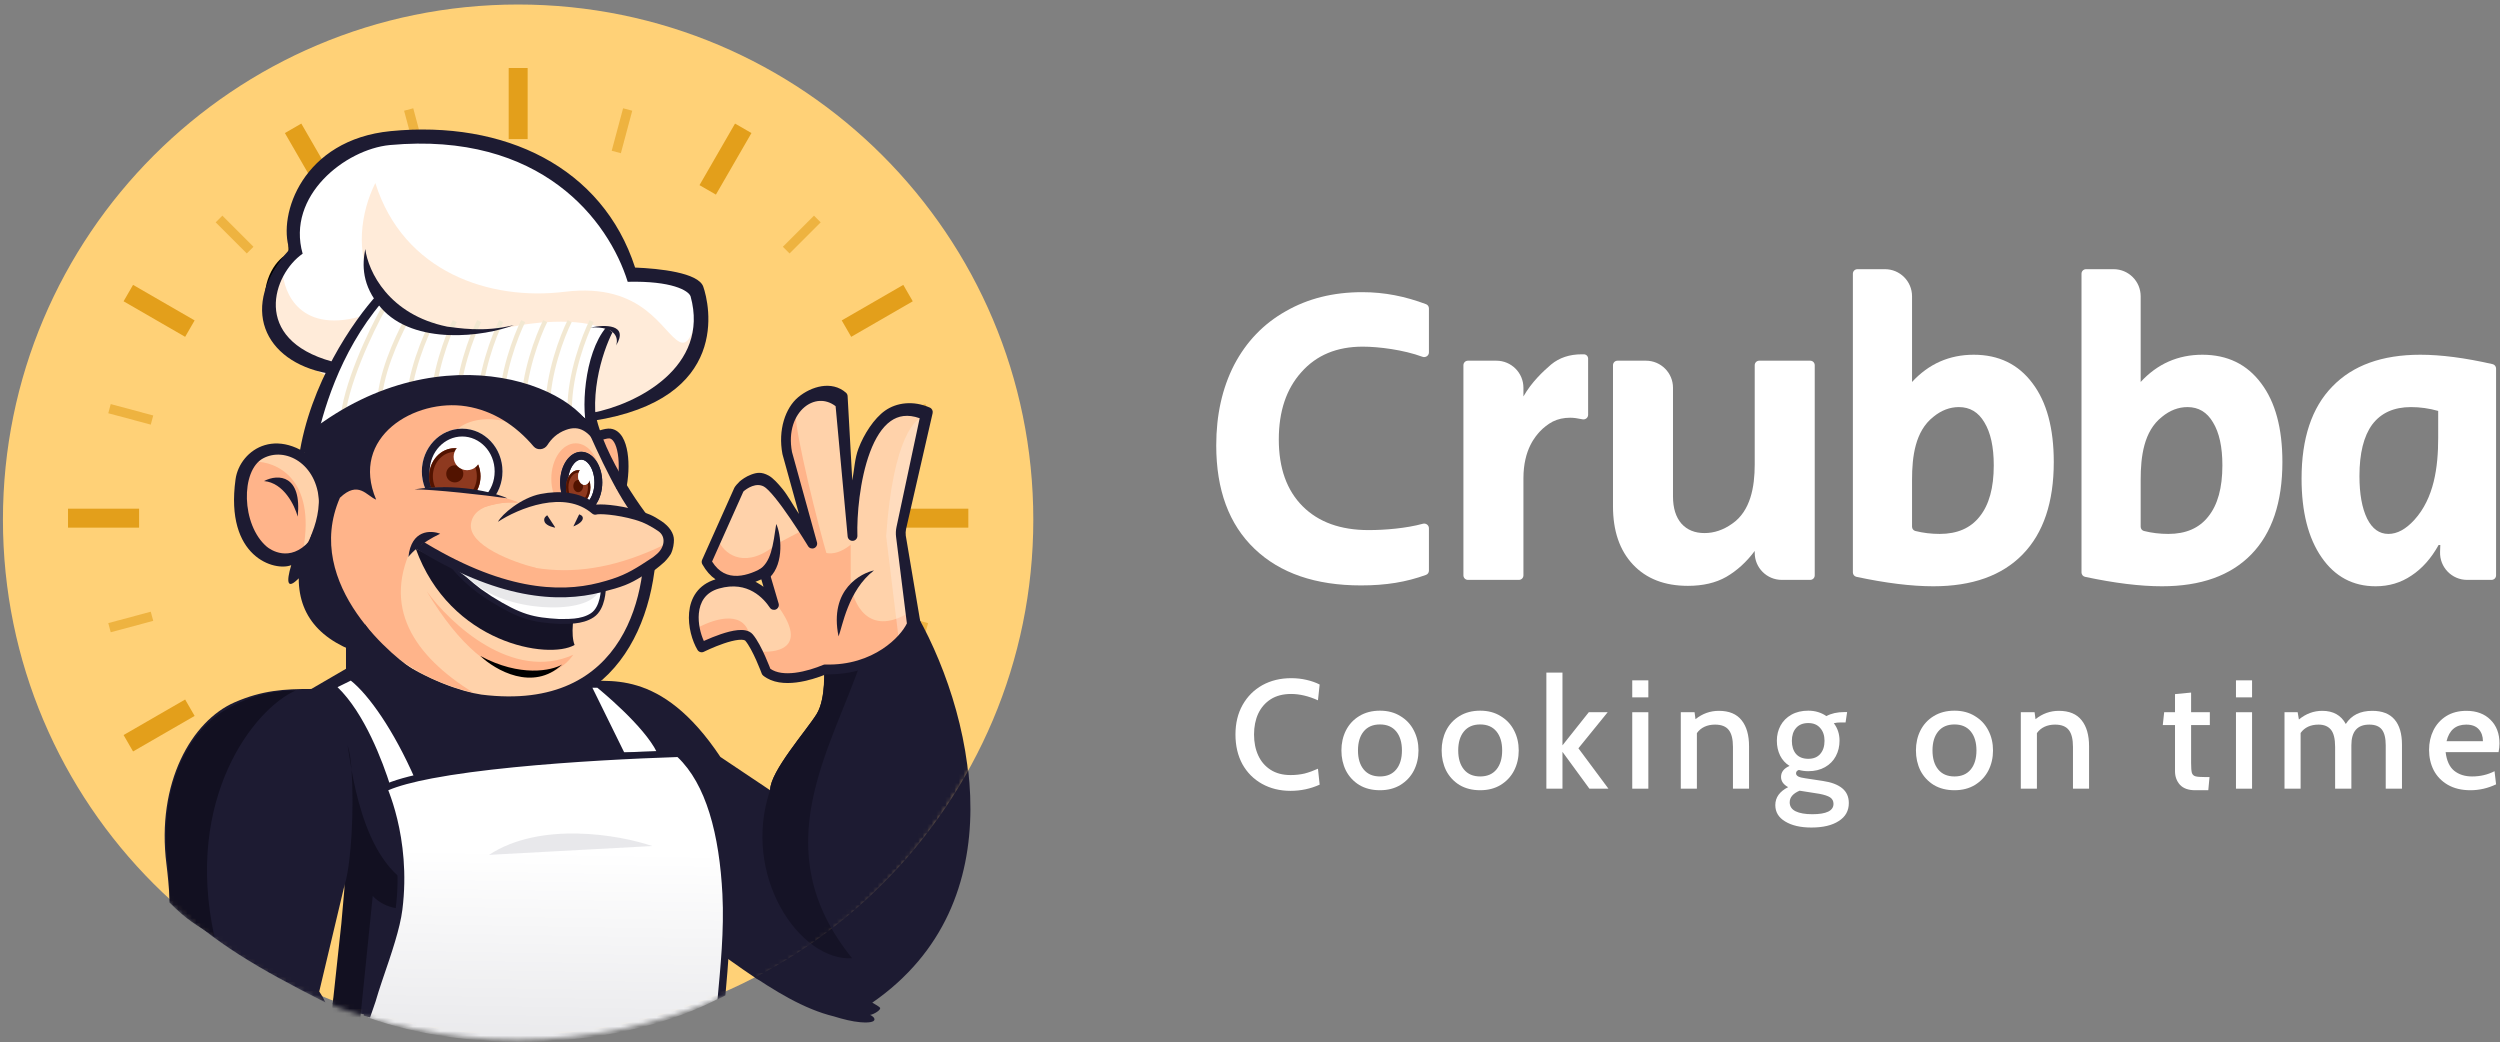 <svg width="554" height="231" viewBox="0 0 554 231" fill="none" xmlns="http://www.w3.org/2000/svg">
<rect x="0" y="0" width="554" height="231" fill="#808080" stroke="none"/>
<path d="M193.298 222.191C225.422 199.941 215.784 158.704 203.475 136.651C199.737 145.147 187.463 148.058 182.648 147.775C182.648 147.775 183.165 154.795 180.999 158.315C180.384 159.314 179.291 160.769 178.039 162.435C174.878 166.644 170.708 172.195 170.708 175.105L159.706 167.74C148.059 150.257 137.55 150.668 130.458 150.945C129.451 150.985 128.513 151.021 127.65 151.004L141.012 197.9C145.686 201.299 156.987 209.455 164.804 214.892C171.666 219.665 178.294 223.658 184.792 225.233C186.81 225.865 188.899 226.38 190.65 226.525C194.983 226.887 193.897 225.352 192.814 224.901C193.627 224.81 195.416 223.709 194.983 223.276C194.707 223 193.978 222.564 193.298 222.191Z" fill="#1D1B32"/>
<path d="M180.981 158.186C178.814 161.707 170.69 170.914 170.69 174.976C164.19 193.932 177.189 213.069 188.834 212.347C169.056 187.974 184.41 165.859 191 146C189.05 147.083 184.607 147.549 182.63 147.646C182.63 147.646 183.147 154.666 180.981 158.186Z" fill="#151326"/>
<path d="M228.98 115.165C228.98 178.216 177.867 229.33 114.815 229.33C51.764 229.33 0.65 178.216 0.65 115.165C0.65 52.113 51.764 1 114.815 1C177.867 1 228.98 52.113 228.98 115.165Z" fill="#FFD177"/>
<path d="M30.822 112.726L30.822 116.926L15.071 116.926L15.071 112.726L30.822 112.726Z" fill="#E39F1B"/>
<path d="M74.644 41.026L71.007 43.126L63.132 29.485L66.769 27.385L74.644 41.026Z" fill="#E39F1B"/>
<path d="M43.127 71.005L41.027 74.642L27.386 66.767L29.486 63.129L43.127 71.005Z" fill="#E39F1B"/>
<path d="M116.926 30.821L112.726 30.821L112.726 15.07L116.926 15.07L116.926 30.821Z" fill="#E39F1B"/>
<path d="M188.627 74.642L186.527 71.005L200.168 63.129L202.268 66.767L188.627 74.642Z" fill="#E39F1B"/>
<path d="M158.646 43.126L155.009 41.026L162.884 27.385L166.522 29.485L158.646 43.126Z" fill="#E39F1B"/>
<path d="M214.582 112.726L214.582 116.926L198.831 116.926L198.831 112.726L214.582 112.726Z" fill="#E39F1B"/>
<path d="M166.521 200.168L162.884 202.268L155.008 188.627L158.646 186.527L166.521 200.168Z" fill="#E39F1B"/>
<path d="M202.268 162.885L200.167 166.523L186.527 158.648L188.627 155.01L202.268 162.885Z" fill="#E39F1B"/>
<path d="M116.926 214.582L112.726 214.582L112.726 198.831L116.926 198.831L116.926 214.582Z" fill="#E39F1B"/>
<path d="M29.486 166.523L27.386 162.885L41.027 155.01L43.127 158.648L29.486 166.523Z" fill="#E39F1B"/>
<path d="M66.768 202.268L63.13 200.168L71.005 186.527L74.643 188.627L66.768 202.268Z" fill="#E39F1B"/>
<g opacity="0.6">
<path d="M195.697 137.583L196.241 135.554L205.66 138.078L205.116 140.107L195.697 137.583Z" fill="#E39F1B"/>
<path d="M135.553 196.24L137.581 195.697L140.105 205.115L138.076 205.659L135.553 196.24Z" fill="#E39F1B"/>
<path d="M173.484 174.969L174.969 173.484L181.864 180.379L180.379 181.864L173.484 174.969Z" fill="#E39F1B"/>
<path d="M92.07 195.697L94.099 196.24L91.575 205.659L89.547 205.115L92.07 195.697Z" fill="#E39F1B"/>
<path d="M33.412 135.554L33.956 137.582L24.537 140.106L23.993 138.078L33.412 135.554Z" fill="#E39F1B"/>
<path d="M54.684 173.484L56.169 174.969L49.274 181.864L47.789 180.379L54.684 173.484Z" fill="#E39F1B"/>
<path d="M23.994 91.575L24.538 89.546L33.956 92.07L33.413 94.098L23.994 91.575Z" fill="#E39F1B"/>
<path d="M89.547 24.537L91.575 23.994L94.099 33.413L92.071 33.956L89.547 24.537Z" fill="#E39F1B"/>
<path d="M47.789 49.273L49.274 47.788L56.169 54.683L54.684 56.168L47.789 49.273Z" fill="#E39F1B"/>
<path d="M138.078 23.994L140.107 24.538L137.583 33.956L135.554 33.413L138.078 23.994Z" fill="#E39F1B"/>
<path d="M205.115 89.546L205.659 91.575L196.24 94.098L195.697 92.07L205.115 89.546Z" fill="#E39F1B"/>
<path d="M180.377 47.788L181.862 49.273L174.967 56.168L173.482 54.683L180.377 47.788Z" fill="#E39F1B"/>
</g>
<mask id="mask0" mask-type="alpha" maskUnits="userSpaceOnUse" x="0" y="2" width="229" height="229">
<path d="M228.816 116.165C228.816 179.216 177.703 230.33 114.651 230.33C51.6 230.33 0.486 179.216 0.486 116.165C0.486 53.113 51.6 2 114.651 2C177.703 2 228.816 53.113 228.816 116.165Z" fill="#FFD177"/>
</mask>
<g mask="url(#mask0)">
<path d="M73.424 82.261C71.69 85.078 69.091 92.823 68.007 96.343C99.421 74.679 119.731 85.782 129.751 93.093C155.748 89.302 157.643 69.263 154.935 64.659C152.769 60.976 143.562 60.055 139.229 60.055C126.772 30.538 100.504 27.83 81.818 31.079C66.87 33.679 63.855 48.953 64.216 56.264C62.05 57.257 57.988 61.247 59.071 69.263C60.154 77.278 69.091 81.268 73.424 82.261Z" fill="white"/>
<path fill-rule="evenodd" clip-rule="evenodd" d="M112.763 33.533C102.363 29.595 91.177 29.727 81.864 31.346C74.49 32.629 70.063 37.031 67.517 42.028C64.966 47.035 64.307 52.632 64.486 56.251L64.495 56.434L64.328 56.51C62.273 57.452 58.271 61.326 59.339 69.227C59.867 73.136 62.311 76.079 65.188 78.177C68.064 80.275 71.347 81.508 73.483 81.997L73.851 82.082L73.653 82.403C72.803 83.785 71.728 86.4 70.725 89.132C69.856 91.497 69.049 93.93 68.497 95.679C83.957 85.186 96.737 82.608 106.927 83.583C117.192 84.565 124.792 89.151 129.82 92.809C142.674 90.907 149.54 85.01 152.87 79.049C154.543 76.055 155.328 73.038 155.528 70.49C155.729 67.93 155.338 65.879 154.701 64.796C154.198 63.941 153.27 63.223 152.057 62.629C150.847 62.038 149.38 61.583 147.835 61.241C144.745 60.555 141.38 60.326 139.228 60.326H139.048L138.978 60.161C132.779 45.47 123.153 37.467 112.763 33.533ZM139.408 59.785C133.148 45.063 123.445 36.999 112.954 33.026C102.434 29.043 91.143 29.183 81.771 30.813C74.198 32.13 69.642 36.664 67.034 41.782C64.473 46.808 63.785 52.402 63.937 56.098C61.632 57.26 57.729 61.362 58.802 69.299C59.357 73.406 61.922 76.465 64.868 78.614C67.657 80.649 70.812 81.886 73.004 82.439C72.157 83.928 71.148 86.41 70.217 88.945C69.213 91.678 68.291 94.499 67.748 96.263L67.519 97.009L68.16 96.566C83.824 85.763 96.693 83.147 106.875 84.122C117.062 85.097 124.598 89.669 129.59 93.312L129.68 93.377L129.789 93.361C142.861 91.455 149.912 85.454 153.343 79.313C155.055 76.248 155.862 73.155 156.068 70.532C156.273 67.921 155.885 65.741 155.168 64.522C154.588 63.536 153.553 62.758 152.295 62.143C151.033 61.526 149.521 61.06 147.952 60.712C144.899 60.035 141.593 59.797 139.408 59.785Z" fill="black"/>
<path d="M112.962 72.512C78.299 76.845 76.674 53.556 83.174 40.558C89.402 60.326 108.525 66.705 125.148 64.659C142.75 62.493 146.812 73.866 150.604 75.762C153.637 77.278 154.575 68.992 154.666 64.659C160.515 82.857 141.396 90.837 131.106 92.552C129.156 85.836 133.362 77.297 135.709 73.866C130.293 69.967 118.288 71.339 112.962 72.512Z" fill="#FFEBD9"/>
<path d="M81.008 69.804C66.71 74.354 62.774 65.02 62.593 59.785C54.144 71.483 66.114 80.546 73.155 83.615L81.008 69.804Z" fill="#FFEBD9"/>
<path fill-rule="evenodd" clip-rule="evenodd" d="M84.636 67.935C83.182 70.525 80.979 74.904 79.083 79.645C77.192 84.375 75.587 89.515 75.365 93.608L76.364 93.662C76.576 89.739 78.129 84.725 80.012 80.016C81.889 75.32 84.073 70.98 85.508 68.424L84.636 67.935ZM130.662 70.935C129.019 74.219 125.734 82.748 125.734 90.656H126.734C126.734 82.966 129.949 74.597 131.556 71.382L130.662 70.935ZM120.859 90.656C120.859 82.748 124.144 74.219 125.787 70.935L126.681 71.382C125.074 74.597 121.859 82.966 121.859 90.656H120.859ZM120.369 70.935C118.726 74.219 115.441 82.748 115.441 90.656H116.441C116.441 82.966 119.656 74.597 121.263 71.382L120.369 70.935ZM110.568 90.656C110.568 82.748 113.853 74.219 115.496 70.935L116.39 71.382C114.783 74.597 111.568 82.966 111.568 90.656H110.568ZM110.621 70.935C108.978 74.219 105.693 82.748 105.693 90.656H106.693C106.693 82.966 109.908 74.597 111.515 71.382L110.621 70.935ZM100.818 90.656C100.818 82.748 104.103 74.219 105.746 70.935L106.64 71.382C105.033 74.597 101.818 82.966 101.818 90.656H100.818ZM100.33 70.935C98.687 74.219 95.402 82.748 95.402 90.656H96.402C96.402 82.966 99.617 74.597 101.224 71.382L100.33 70.935ZM89.986 90.656C89.986 82.731 93.827 74.191 95.455 70.935L96.35 71.382C94.728 74.625 90.986 82.983 90.986 90.656H89.986ZM89.499 70.935L89.362 71.209C87.651 74.624 83.488 82.933 83.488 90.656H84.488C84.488 83.176 88.559 75.046 90.274 71.621L90.393 71.382L89.499 70.935Z" fill="#F2E8D2"/>
<path d="M187.433 225.745C226.428 204.623 216.409 159.94 203.41 136.651C199.672 145.147 187.398 148.058 182.583 147.775C182.583 147.775 183.1 154.795 180.934 158.315C178.767 161.836 170.643 171.043 170.643 175.105L159.641 167.74C146.341 147.775 134.525 151.145 127.585 151.004L140.947 197.9C145.621 201.299 156.922 209.455 164.739 214.892C172.556 220.329 180.069 224.754 187.433 225.745Z" fill="#1D1B32"/>
<path d="M180.981 158.186C178.814 161.707 170.69 170.914 170.69 174.976C164.19 193.932 177.189 213.069 188.834 212.347C169.056 187.974 184.41 165.859 191 146C189.05 147.083 184.607 147.549 182.63 147.646C182.63 147.646 183.147 154.666 180.981 158.186Z" fill="#151326"/>
<path d="M130.295 94.718C127.262 91.902 112.602 88.129 105.651 86.594C95.993 84.789 75.809 84.482 72.343 97.697C68.876 110.912 72.704 128.839 75.051 136.151C81.55 143.734 99.531 158.032 119.462 154.566C139.394 151.099 143.835 134.165 143.564 126.131L148.649 122.076C148.996 115.819 143.564 114.667 141.668 114.487C138.852 111.887 132.912 100.224 130.295 94.718Z" fill="#FFD2AA"/>
<path d="M76.672 148.202V137.651C86.663 155.236 87.639 149.929 100.65 163.247L76.5 195.5L70.744 219.715C71.252 220.46 71.712 221.276 72.129 222.153C57.303 214.626 47.5 209 37.634 199.5C37.42 196.598 37.178 193.828 36.892 191.583C34.581 173.397 42.545 159.745 51.992 155.634C58.188 152.938 63.066 152.674 68.99 152.674L76.672 148.202Z" fill="#1D1B32"/>
<path d="M49.599 157.52C55.982 153.639 61.77 153 65.539 153C56.275 157.093 40.806 176.889 47.5 207.5C43.407 204.896 41.399 203.887 37.563 200C37.586 197.006 37.505 194.139 37.208 191.828C34.87 173.621 42.364 161.918 49.599 157.52Z" fill="#121021"/>
<path d="M135.183 96.072C134.272 95.96 132.764 96.607 131.934 96.756L137.62 108.529C138.822 103.206 138.211 96.445 135.183 96.072Z" fill="#FFB48A"/>
<path fill-rule="evenodd" clip-rule="evenodd" d="M133.346 97.498C132.929 97.622 132.466 97.761 132.124 97.822L131.74 95.69C131.961 95.651 132.219 95.573 132.555 95.472C132.752 95.413 132.977 95.345 133.235 95.273C133.811 95.112 134.615 94.911 135.315 94.997C136.511 95.145 137.367 95.924 137.937 96.868C138.501 97.803 138.854 99.001 139.056 100.275C139.462 102.832 139.302 105.993 138.676 108.768L136.563 108.291C137.138 105.742 137.273 102.861 136.917 100.614C136.738 99.486 136.446 98.591 136.082 97.987C135.723 97.393 135.367 97.187 135.049 97.147C134.838 97.121 134.432 97.188 133.819 97.359C133.676 97.399 133.515 97.447 133.346 97.498Z" fill="#1D1B32"/>
<path d="M142.574 116.647C137.828 112.586 132.247 99.726 129.564 93.803L131.682 89.573C132.189 98.51 141.938 112.862 145.474 116.647C146.321 137.799 135.92 161.473 106.681 157.242C83.29 153.858 70.029 129.836 68.334 119.684L69.605 121.799C75.368 143.458 98.065 152.656 106.681 153.925C139.225 157.986 143.846 130.043 142.574 116.647Z" fill="#1D1B32"/>
<path d="M94.547 131.006C99.782 138.227 113.611 151.154 127.043 145.088C123.057 150.941 109.543 156.14 94.547 131.006Z" fill="#FFB48A"/>
<path d="M148.98 118.549C147.355 119.812 143.076 122.99 138.96 125.59C133.815 128.839 106.735 130.464 94.819 118.549C94.097 115.48 96.498 109.558 111.88 110.425L105.651 109.071C99.702 106.817 92.511 101.072 101.549 95.016C101.563 95.007 101.576 94.998 101.589 94.989C101.574 95 101.561 95.008 101.549 95.016C100.928 95.403 104.988 91.243 112.963 93.635C112.331 90.566 103.322 86.161 91.84 88.76C80.358 91.36 74.058 104.286 72.343 110.425C70.447 121.798 77.325 146.983 104.839 153.482C91.84 145.358 84.258 134.526 91.84 120.174C100.325 126.492 121.629 136.855 138.96 127.756C139.827 127.756 144.69 125.286 148.301 123.119L148.98 118.549Z" fill="#FFB48A"/>
<path d="M127.33 142.921C126.469 140.81 126.897 136.156 128.143 132.755C116.305 133.219 99.016 125.204 92.111 121.528C99.693 142.65 121.559 146.259 127.33 142.921Z" fill="#151326"/>
<path d="M124.58 147.254C122.233 148.608 115.319 150.125 106.436 145.359C109.776 148.518 118.081 153.32 124.58 147.254Z" fill="black"/>
<path d="M122.17 106.092C122.17 110.429 124.595 113.945 127.586 113.945C130.577 113.945 133.002 110.429 133.002 106.092C133.002 101.755 130.577 98.239 127.586 98.239C124.595 98.239 122.17 101.755 122.17 106.092Z" fill="#FFB48A"/>
<path d="M124.124 106.908C124.124 110.661 126.215 113.703 128.795 113.703C131.375 113.703 133.467 110.661 133.467 106.908C133.467 103.155 131.375 100.113 128.795 100.113C126.215 100.113 124.124 103.155 124.124 106.908Z" fill="white"/>
<path fill-rule="evenodd" clip-rule="evenodd" d="M126.924 110.728C126.302 109.823 125.862 108.478 125.862 106.908C125.862 105.338 126.302 103.993 126.924 103.088C127.551 102.176 128.242 101.851 128.795 101.851C129.348 101.851 130.039 102.176 130.666 103.088C131.288 103.993 131.729 105.338 131.729 106.908C131.729 108.478 131.288 109.823 130.666 110.728C130.039 111.64 129.348 111.965 128.795 111.965C128.242 111.965 127.551 111.64 126.924 110.728ZM128.795 113.703C126.215 113.703 124.124 110.661 124.124 106.908C124.124 103.155 126.215 100.113 128.795 100.113C131.375 100.113 133.467 103.155 133.467 106.908C133.467 110.661 131.375 113.703 128.795 113.703Z" fill="#1D1B32"/>
<path fill-rule="evenodd" clip-rule="evenodd" d="M126.924 110.728C126.302 109.823 125.862 108.478 125.862 106.908C125.862 105.338 126.302 103.993 126.924 103.088C127.551 102.176 128.242 101.851 128.795 101.851C129.348 101.851 130.039 102.176 130.666 103.088C131.288 103.993 131.729 105.338 131.729 106.908C131.729 108.478 131.288 109.823 130.666 110.728C130.039 111.64 129.348 111.965 128.795 111.965C128.242 111.965 127.551 111.64 126.924 110.728ZM128.795 113.703C126.215 113.703 124.124 110.661 124.124 106.908C124.124 103.155 126.215 100.113 128.795 100.113C131.375 100.113 133.467 103.155 133.467 106.908C133.467 110.661 131.375 113.703 128.795 113.703Z" fill="#1D1B32"/>
<path d="M125.42 107.988C125.42 110.081 126.632 111.779 128.128 111.779C129.624 111.779 130.836 110.081 130.836 107.988C130.836 105.894 129.624 104.196 128.128 104.196C126.632 104.196 125.42 105.894 125.42 107.988Z" fill="#8E391F"/>
<path fill-rule="evenodd" clip-rule="evenodd" d="M126.654 110.354C126.236 109.769 125.961 108.935 125.961 107.988C125.961 107.041 126.236 106.206 126.654 105.622C127.072 105.036 127.6 104.738 128.128 104.738C128.655 104.738 129.184 105.036 129.602 105.622C130.019 106.206 130.294 107.041 130.294 107.988C130.294 108.935 130.019 109.769 129.602 110.354C129.184 110.939 128.655 111.237 128.128 111.237C127.6 111.237 127.072 110.939 126.654 110.354ZM128.128 111.779C126.632 111.779 125.42 110.081 125.42 107.988C125.42 105.894 126.632 104.196 128.128 104.196C129.624 104.196 130.836 105.894 130.836 107.988C130.836 110.081 129.624 111.779 128.128 111.779Z" fill="#521300"/>
<path d="M128.128 105.55C128.128 106.597 128.734 107.446 129.482 107.446C130.23 107.446 130.836 106.597 130.836 105.55C130.836 104.503 130.23 103.655 129.482 103.655C128.734 103.655 128.128 104.503 128.128 105.55Z" fill="white"/>
<path d="M127.045 107.717C127.045 108.465 127.529 109.071 128.128 109.071C128.726 109.071 129.211 108.465 129.211 107.717C129.211 106.969 128.726 106.363 128.128 106.363C127.529 106.363 127.045 106.969 127.045 107.717Z" fill="#521300"/>
<path d="M128.128 105.55C128.128 106.597 128.734 107.446 129.482 107.446C130.23 107.446 130.836 106.597 130.836 105.55C130.836 104.503 130.23 103.655 129.482 103.655C128.734 103.655 128.128 104.503 128.128 105.55Z" fill="white"/>
<path d="M93.481 104.467C93.481 109.702 97.481 113.945 102.417 113.945C107.353 113.945 111.354 109.702 111.354 104.467C111.354 99.232 107.353 94.989 102.417 94.989C97.481 94.989 93.481 99.232 93.481 104.467Z" fill="white"/>
<path fill-rule="evenodd" clip-rule="evenodd" d="M102.417 112.207C98.536 112.207 95.219 108.839 95.219 104.467C95.219 100.095 98.536 96.727 102.417 96.727C106.298 96.727 109.615 100.095 109.615 104.467C109.615 108.839 106.298 112.207 102.417 112.207ZM102.417 113.945C97.481 113.945 93.481 109.702 93.481 104.467C93.481 99.232 97.481 94.989 102.417 94.989C107.353 94.989 111.354 99.232 111.354 104.467C111.354 109.702 107.353 113.945 102.417 113.945Z" fill="#1D1B32"/>
<path d="M95.107 105.55C95.107 108.99 97.653 111.779 100.794 111.779C103.934 111.779 106.48 108.99 106.48 105.55C106.48 102.11 103.934 99.322 100.794 99.322C97.653 99.322 95.107 102.11 95.107 105.55Z" fill="#8E391F"/>
<path fill-rule="evenodd" clip-rule="evenodd" d="M100.794 110.966C98.169 110.966 95.919 108.613 95.919 105.55C95.919 102.488 98.169 100.134 100.794 100.134C103.418 100.134 105.668 102.488 105.668 105.55C105.668 108.613 103.418 110.966 100.794 110.966ZM100.794 111.779C97.653 111.779 95.107 108.99 95.107 105.55C95.107 102.11 97.653 99.322 100.794 99.322C103.934 99.322 106.48 102.11 106.48 105.55C106.48 108.99 103.934 111.779 100.794 111.779Z" fill="#521300"/>
<path d="M98.881 105.009C98.881 106.056 99.729 106.904 100.776 106.904C101.823 106.904 102.672 106.056 102.672 105.009C102.672 103.962 101.823 103.113 100.776 103.113C99.729 103.113 98.881 103.962 98.881 105.009Z" fill="#521300"/>
<path d="M100.523 101.217C100.523 102.863 101.856 104.196 103.502 104.196C105.147 104.196 106.48 102.863 106.48 101.217C106.48 99.572 105.147 98.239 103.502 98.239C101.856 98.239 100.523 99.572 100.523 101.217Z" fill="white"/>
<path d="M92.111 108.529C99.477 107.446 109.714 109.522 114.046 110.966L92.111 120.444V108.529Z" fill="#FFD2AA"/>
<path d="M131.266 136.329C133.699 134.707 133.699 130.42 133.699 130.42C122.707 132.27 105.089 127.078 99.437 124.236C100.991 126.297 102.73 128.095 104.581 129.653C105.121 130.107 105.67 130.54 106.227 130.954C107.019 131.543 107.826 132.091 108.643 132.6C115.35 136.779 118.055 137.372 123.965 137.72C125.569 137.663 128.832 137.952 131.266 136.329Z" fill="white"/>
<path fill-rule="evenodd" clip-rule="evenodd" d="M99.023 123.889C98.862 124.082 98.855 124.361 99.006 124.562C100.586 126.657 102.354 128.485 104.234 130.067C104.782 130.528 105.34 130.969 105.905 131.389C106.709 131.986 107.529 132.543 108.358 133.06C111.726 135.158 114.124 136.379 116.441 137.113C118.761 137.848 120.97 138.086 123.935 138.261C123.952 138.262 123.969 138.262 123.986 138.261C124.205 138.253 124.475 138.253 124.78 138.252C125.501 138.25 126.422 138.248 127.362 138.15C128.725 138.008 130.248 137.66 131.568 136.78C132.959 135.852 133.61 134.204 133.923 132.892C134.083 132.223 134.162 131.609 134.202 131.163C134.222 130.939 134.232 130.757 134.237 130.628C134.24 130.564 134.241 130.514 134.242 130.478L134.242 130.437L134.242 130.425L134.242 130.422L134.242 130.42C134.242 130.42 134.242 130.42 133.701 130.42L134.242 130.42C134.242 130.261 134.172 130.109 134.05 130.006C133.929 129.903 133.768 129.859 133.611 129.886C128.219 130.793 121.148 129.976 114.683 128.558C108.223 127.142 102.453 125.146 99.682 123.752C99.457 123.639 99.184 123.695 99.023 123.889ZM133.124 131.056C133.124 131.06 133.123 131.063 133.123 131.067C133.087 131.476 133.014 132.035 132.87 132.64C132.574 133.878 132.008 135.184 130.967 135.879C129.853 136.621 128.527 136.94 127.25 137.073C126.364 137.165 125.558 137.167 124.859 137.168C124.541 137.168 124.244 137.169 123.973 137.178C121.042 137.005 118.949 136.772 116.768 136.081C114.58 135.387 112.274 134.223 108.941 132.146L106.542 130.513C105.997 130.107 105.46 129.683 104.931 129.238C103.654 128.164 102.432 126.973 101.288 125.658C104.473 126.961 109.257 128.478 114.451 129.617C120.701 130.987 127.624 131.828 133.124 131.056Z" fill="#1D1B32"/>
<path d="M132.733 130.735C131.268 135.982 114.633 136.03 106.238 130.072L101.401 126.399C101.27 126.311 101.152 126.222 101.049 126.132L101.401 126.399C105.648 129.241 123.888 130.472 132.733 130.735Z" fill="#E8E8EA"/>
<path d="M131.924 112.977C125.157 107.126 114.325 111.71 109.755 114.733C98.405 116.518 94.939 118.008 92.399 121.281C120.563 135.647 135.769 131.603 143.738 126.643C148.358 123.769 149.3 117.228 144.288 115.11C139.178 112.951 132.813 112.608 131.924 112.977Z" fill="#FFD2AA"/>
<path d="M147.256 120.686C127.109 130.435 112.18 126.639 97.015 116.62C93.115 118.786 93.373 120.083 92.922 120.986C121.952 139.617 144.823 127.291 147.256 120.686Z" fill="#FFB48A"/>
<path fill-rule="evenodd" clip-rule="evenodd" d="M119.809 109.463C115.514 110.288 111.163 114.011 110.35 115.636C112.544 114.185 116.262 112.351 120.218 111.591C124.179 110.83 128.183 111.177 131.214 113.797C131.514 114.057 131.932 114.13 132.302 113.992C132.311 113.99 132.356 113.98 132.451 113.97C132.593 113.956 132.79 113.946 133.044 113.946C133.551 113.946 134.228 113.982 135.027 114.066C136.624 114.234 138.655 114.586 140.703 115.179C142.757 115.773 144.239 116.596 145.855 117.682V117.682C147.695 118.919 147.243 121.346 145.552 122.78C145.078 123.182 144.724 123.467 144.724 123.467C144.724 123.467 143.013 124.599 142.043 125.205C139.213 126.972 137.188 128.002 132.715 129.147C123.818 131.425 111.054 130.777 92.969 119.525L91.825 121.364C110.298 132.859 123.666 133.701 133.252 131.246C138.02 130.025 139.458 129.47 142.391 127.639C143.388 127.016 143.781 127.291 145.172 126.248C145.543 126 146.982 124.785 147.258 124.51C147.953 123.815 148.555 122.958 148.648 122.772C149.231 121.606 149.344 120.338 149.344 119.643C149.344 118.252 148.428 116.725 146.563 115.471C144.695 114.216 143.483 113.728 141.305 113.098C139.12 112.465 136.962 112.091 135.253 111.911C134.399 111.822 133.643 111.779 133.042 111.78C132.742 111.78 132.467 111.791 132.231 111.815C132.227 111.816 132.222 111.816 132.218 111.817C128.545 108.907 123.942 108.669 119.809 109.463Z" fill="#1D1B32"/>
<path fill-rule="evenodd" clip-rule="evenodd" d="M127.058 116.653C127.058 116.653 128.696 116.064 129.079 115.163C129.461 114.262 128.342 113.984 128.342 113.984L127.058 116.653Z" fill="#1D1B32"/>
<path fill-rule="evenodd" clip-rule="evenodd" d="M122.992 116.813L121.27 114.188C121.27 114.188 120.277 114.689 120.687 115.653C121.096 116.617 122.999 116.924 122.999 116.924L122.992 116.813Z" fill="#1D1B32"/>
<path d="M68.836 95.531C98.083 72.783 131.121 85.782 132.475 98.78C130.308 95.531 128.398 94.177 125.42 95.26C123.384 96 122.148 97.294 121.309 98.62C120.63 99.693 119.063 99.89 118.242 98.921C114.362 94.34 109.307 90.992 103.306 90.037C91.971 88.232 77.441 96.792 83.359 110.725C81.246 109.881 79.424 106.39 75.327 110.303C66.897 129.652 88.049 146.442 92.353 148.879C54.744 141.689 66.169 104.673 68.836 95.531Z" fill="#1D1B32"/>
<path d="M69.767 114.228C71.233 102.03 63.532 99.785 58.402 99.865C48.931 112.887 55.718 120.771 60.296 123.085C62.567 123.694 68.321 126.259 69.767 114.228Z" fill="#FFB48A"/>
<path d="M67.197 121.799C70.014 105.984 61.149 102.211 56.365 102.301C59.398 98.185 64.85 99.864 67.197 101.218C73.48 108.583 69.815 118.007 67.197 121.799Z" fill="#FFD2AA"/>
<path d="M58.504 106.607C61.761 104.896 66.922 105.345 65.971 114.487C65.308 112.015 62.885 106.978 58.504 106.607Z" fill="#1D1B32"/>
<path d="M70.703 111.171C70.709 111.283 70.713 111.395 70.717 111.508C70.689 111.47 70.686 111.351 70.703 111.171C70.259 102.74 63.213 98.924 58.293 101.576C53.307 104.264 53.453 116.316 59.124 121.15C59.885 121.799 64.218 124.778 68.551 119.903L66.198 126.072L68.275 123.99C67.305 129.265 72.043 142.38 83.716 145.9C72.043 143.192 66.198 137.234 66.198 128.154C63.676 130.735 63.377 129.11 64.536 125.239C60.968 126.673 49.789 123.594 52.198 106.207C53.115 99.593 62.023 93.364 72.043 103.994C72.267 104.282 70.841 109.724 70.703 111.171Z" fill="#1D1B32"/>
<path d="M99.095 72.383C86.143 69.725 81.599 60.169 80.946 55.183C80.253 58.648 80.138 63.242 84.382 68.155C91.766 76.705 107.512 74.577 113.899 72.023C107.187 73.747 101.233 72.621 99.095 72.383Z" fill="#1D1B32"/>
<path d="M66.252 101.241C68.615 85.087 78.305 71.058 83.616 65.262L84.714 66.87C74.986 78.313 71.377 91.987 70.048 98.299L66.252 101.241Z" fill="#1D1B32"/>
<path d="M133.224 98.239C129.889 88.919 133.502 77.96 135.725 73.646L134.355 72.512C129.354 78.38 128.684 91.469 130.309 95.801L133.224 98.239Z" fill="#1D1B32"/>
<path d="M153.034 65.67C157.346 81.295 141.094 89.636 131.174 91.495L131.351 93.261C162.151 88.475 157.209 67.395 155.841 63.517C154.746 60.415 146.139 59.508 140.737 59.291C133.543 37.037 111.776 26.598 86.591 29.054C67.066 30.958 61.509 47.599 64.141 55.277C52.709 67.981 58.53 80.127 72.514 82.717L73.611 80.127C55.566 75.177 60.542 60.707 67.066 56.223C63.426 43.385 76.517 33.104 86.36 32.144C120.003 29.054 134.897 48.953 139.099 62.446C148.856 62.208 152.578 64.377 153.034 65.67Z" fill="#1D1B32"/>
<path d="M136.519 76.575C137.059 75.11 136.681 72.26 130.848 72.579C133.954 71.914 139.436 71.781 136.519 76.575Z" fill="#1D1B32"/>
<path d="M115.152 111.406C115.24 111.441 115.323 111.475 115.4 111.508C115.326 111.47 115.243 111.436 115.152 111.406C111.84 110.082 100.964 107.098 92.011 108.411V119.632C92.011 119.632 91.011 123.496 95.632 118.549C100.117 113.747 112.13 110.409 115.152 111.406Z" fill="#FFB48A"/>
<path d="M104.368 116.078C105.018 111.312 112.221 111.204 114.929 111.475C112.297 110.089 99.369 109.092 91.698 108.5L91.64 108.496L82.975 113.912L96.515 121.223L116.825 128.535L118.721 125.827C113.666 124.563 103.718 120.844 104.368 116.078Z" fill="#FFB48A"/>
<path d="M112.438 110.425C109.436 109.072 101.118 106.998 91.856 108.441C95.973 108.441 107.292 109.673 112.438 110.425Z" fill="#1D1B32"/>
<path d="M163.722 108.538L156.579 124.507C160.37 131.277 166.979 128.115 169.385 126.84L171.508 134.061C170.093 131.938 166.15 127.342 159.016 129.381C151.883 131.42 153.373 139.923 155.496 143.463C155.496 143.463 164.161 139.13 165.988 141.282C167.815 143.435 169.81 148.879 169.81 148.879C173.207 151.597 179.45 149.753 182.847 148.337C194.057 148.677 200.665 141.707 202.08 138.309L199.646 118.827C199.571 118.227 199.597 117.618 199.723 117.027L205.053 92.01C191.465 86.052 188.634 109.85 188.917 118.77L186.209 89.461C180.774 84.704 172.556 90.385 174.452 100.405L180.001 120.469C180.001 120.469 172.75 108.473 169.81 106.877C167.347 105.539 164.827 107.411 164.073 108.055C163.919 108.186 163.804 108.353 163.722 108.538Z" fill="#FFD2AA"/>
<path d="M188.517 120.715C184.184 124.182 181.296 122.16 180.393 120.715C178.01 126.565 172.359 127.666 169.832 127.485L172.54 134.526C179.256 143.842 171.908 144.907 167.395 144.275C169.561 152.724 178.949 150.504 183.372 148.337C197.887 148.337 201.335 140.033 201.245 135.88C192.363 141.08 189.059 133.714 188.517 129.381V120.715Z" fill="#FFB48A"/>
<path d="M176.332 92.01C176.332 96.343 181.207 116.112 183.373 123.423C181.857 123.857 180.575 121.979 180.123 120.986C172.541 100.622 174.437 93.184 176.332 92.01Z" fill="#FFB48A"/>
<path d="M172.269 120.445C165.337 126.294 160.895 122.882 159.541 120.445L156.562 124.507C158.946 130.789 166.582 128.569 170.103 126.673V128.839C173.136 131.439 178.768 127.034 181.206 124.507L177.956 117.466L172.269 120.445Z" fill="#FFB48A"/>
<path d="M166.04 140.484C164.524 134.851 157.465 137.415 154.125 139.401L155.75 143.734C157.05 142 163.152 140.845 166.04 140.484Z" fill="#FFB48A"/>
<path opacity="0.4" d="M196.371 118.82C197.888 96.939 202.961 92.01 205.308 92.281L199.892 117.736L202.6 138.588L199.35 143.192L196.371 118.82Z" fill="#FFEBDC"/>
<path fill-rule="evenodd" clip-rule="evenodd" d="M176.887 88.017C174.039 90.388 172.378 95.277 173.386 100.606C173.391 100.636 173.398 100.665 173.406 100.694L177.055 113.888C177.004 113.812 176.953 113.737 176.901 113.661C175.804 112.051 174.603 109.833 173.482 108.45C172.922 107.759 172.372 107.129 171.857 106.612C171.355 106.109 170.832 105.658 170.325 105.383C168.732 104.518 167.682 104.715 166.465 105.165C165.263 105.609 164.332 106.329 163.91 106.689C163.612 106.944 162.867 107.793 162.731 108.095L155.588 124.064C155.449 124.377 155.465 124.737 155.632 125.036C156.471 126.535 157.463 127.629 158.554 128.387C156.639 128.968 155.237 129.994 154.281 131.306C153.308 132.641 152.844 134.207 152.704 135.762C152.428 138.837 153.398 142.075 154.565 144.02C154.856 144.505 155.472 144.685 155.978 144.432L155.979 144.431L155.982 144.43L155.999 144.421C156.014 144.414 156.037 144.403 156.067 144.388C156.128 144.358 156.218 144.315 156.335 144.259C156.568 144.148 156.905 143.992 157.315 143.81C158.139 143.445 159.247 142.984 160.404 142.591C161.572 142.194 162.735 141.885 163.681 141.793C164.154 141.747 164.521 141.761 164.786 141.817C165.048 141.873 165.135 141.953 165.161 141.983C165.962 142.927 166.863 144.692 167.593 146.329C167.949 147.126 168.249 147.86 168.461 148.393C168.566 148.66 168.65 148.876 168.706 149.025C168.734 149.099 168.756 149.157 168.77 149.195L168.786 149.238L168.791 149.251C168.859 149.437 168.977 149.601 169.131 149.725C171.174 151.359 173.952 151.544 176.46 151.233C178.901 150.931 181.311 150.134 183.046 149.426C188.784 149.551 193.376 147.836 196.73 145.63C200.099 143.413 203.145 140.799 203.953 138.859C204.025 138.685 204.051 138.495 204.027 138.308L200.719 118.693C200.659 118.212 200.68 117.726 200.781 117.252L206.673 91.538C206.78 91.036 206.52 90.527 206.049 90.321C202.351 88.699 198.654 89.218 196.133 90.997C193.7 92.714 191.441 96.192 190.226 99.43C189.398 101.636 189.319 104.054 188.866 106.463L187.828 87.737C187.802 87.46 187.672 87.204 187.463 87.021C184.308 84.26 179.755 85.63 176.887 88.017ZM170.711 148.202C170.652 148.048 170.573 147.842 170.475 147.596C170.255 147.041 169.943 146.279 169.572 145.446C168.847 143.823 167.838 141.79 166.812 140.581C166.381 140.073 165.798 139.818 165.236 139.698C164.677 139.58 164.068 139.579 163.472 139.637C162.279 139.752 160.933 140.123 159.706 140.54C158.468 140.961 157.296 141.449 156.438 141.829C156.27 141.903 156.113 141.974 155.97 142.039C155.223 140.411 154.668 138.109 154.862 135.956C154.976 134.688 155.344 133.525 156.032 132.582C156.71 131.652 157.744 130.871 159.312 130.422C162.587 129.486 165.058 130.08 166.872 131.103C168.721 132.147 169.947 133.674 170.605 134.662C170.902 135.107 171.48 135.269 171.965 135.043C172.45 134.816 172.697 134.269 172.546 133.756L170.423 126.535C170.331 126.223 170.104 125.968 169.804 125.842C169.504 125.716 169.164 125.731 168.876 125.883C167.686 126.514 165.618 127.515 163.454 127.608C162.392 127.653 161.336 127.478 160.349 126.951C159.469 126.481 158.588 125.701 157.795 124.437L164.709 108.98C164.739 108.913 164.765 108.887 164.774 108.878C165.106 108.595 165.813 108.057 166.674 107.739C167.522 107.426 168.421 107.356 169.291 107.828C169.519 107.952 169.866 108.225 170.323 108.684C170.767 109.129 171.266 109.698 171.799 110.356C172.865 111.672 174.028 113.293 175.111 114.882C176.192 116.467 177.183 118.005 177.904 119.148C178.264 119.719 178.557 120.19 178.759 120.518C178.86 120.683 178.939 120.811 178.992 120.898L179.052 120.996L179.072 121.029C179.351 121.492 179.93 121.678 180.427 121.464C180.924 121.25 181.187 120.702 181.043 120.18L175.506 100.16C174.636 95.492 176.134 92.004 178.273 90.224C180.299 88.538 182.952 88.3 185.17 90.01L187.837 118.869C187.891 119.452 188.398 119.887 188.983 119.851C189.567 119.815 190.017 119.321 189.998 118.735C189.859 114.36 190.491 106.334 192.796 100.191C193.952 97.11 195.472 94.656 197.382 93.308C199.041 92.138 201.109 91.72 203.801 92.678L198.662 116.801C198.511 117.511 198.479 118.241 198.569 118.961L200.966 138.144C200.263 139.619 198.459 141.899 195.539 143.82C192.479 145.833 188.241 147.417 182.878 147.254C182.724 147.25 182.571 147.278 182.428 147.337C180.779 148.025 178.47 148.802 176.194 149.083C174.006 149.354 172.061 149.142 170.711 148.202ZM167.404 128.934C167.879 128.757 168.317 128.569 168.709 128.387L169.194 130.036C168.807 129.748 168.388 129.471 167.937 129.217C167.764 129.119 167.586 129.025 167.404 128.934Z" fill="#1D1B32"/>
<path d="M172.013 116.112C171.311 120.734 170.929 124.778 167.95 126.402L170.518 128.027C173.908 124.778 173.053 118.278 172.013 116.112Z" fill="#1D1B32"/>
<path d="M138.164 167.023H146.018C143.35 160.887 132.462 152.128 132.462 152.128C132.462 152.128 130.847 152.148 130.837 152.128L138.164 167.023Z" fill="white"/>
<path fill-rule="evenodd" clip-rule="evenodd" d="M130.887 151.862C130.831 151.852 130.772 151.859 130.717 151.886C130.584 151.953 130.529 152.114 130.595 152.248L137.922 167.142C137.968 167.235 138.062 167.293 138.165 167.293H146.018C146.11 167.293 146.195 167.247 146.245 167.171C146.295 167.095 146.303 166.998 146.267 166.915C144.909 163.791 141.482 160.034 138.428 157.08C136.896 155.597 135.448 154.307 134.383 153.388C133.85 152.928 133.413 152.561 133.109 152.308C132.957 152.182 132.838 152.085 132.757 152.019L132.665 151.943L132.641 151.924L132.633 151.918C132.633 151.918 132.633 151.917 132.463 152.128L132.46 151.858L132.208 151.86C132.056 151.862 131.855 151.864 131.653 151.865C131.45 151.866 131.249 151.867 131.098 151.866C131.022 151.865 130.961 151.865 130.919 151.863C130.905 151.863 130.895 151.863 130.887 151.862ZM132.368 152.4L132.415 152.438C132.494 152.503 132.612 152.6 132.763 152.725C133.065 152.976 133.499 153.341 134.029 153.798C135.089 154.712 136.529 155.995 138.052 157.469C140.982 160.305 144.182 163.813 145.596 166.752H138.334L131.277 152.408C131.395 152.408 131.526 152.407 131.656 152.407C131.859 152.405 132.061 152.404 132.213 152.402L132.368 152.4ZM132.46 151.858L132.463 152.128L132.633 151.918C132.584 151.879 132.523 151.857 132.46 151.858Z" fill="#1D1B32"/>
<path d="M80.876 138.318C94.4 159.024 119.195 155.997 129.902 151.896L138.417 169.46L141.545 219C119.5 225 94 231 73.692 222.5C74.828 217.353 76.214 211.685 77.84 205.315L72.346 172.642L80.876 155.29V138.318Z" fill="#1D1B32"/>
<path d="M92.397 172.908C87.507 161.607 81.794 153.615 77.773 150.504L74.326 152.201C80.53 157.971 84.642 169.09 86.365 174.605L92.397 172.908Z" fill="white"/>
<path fill-rule="evenodd" clip-rule="evenodd" d="M77.939 150.29C77.858 150.226 77.747 150.215 77.654 150.261L74.208 151.958C74.128 151.997 74.072 152.073 74.059 152.161C74.046 152.25 74.078 152.338 74.143 152.399C77.208 155.25 79.769 159.437 81.783 163.616C83.794 167.791 85.248 171.936 86.107 174.686C86.151 174.826 86.298 174.906 86.439 174.866L92.471 173.169C92.546 173.148 92.608 173.095 92.642 173.025C92.675 172.954 92.677 172.872 92.646 172.801C87.75 161.485 82.015 153.443 77.939 150.29ZM77.741 150.822C81.667 153.937 87.224 161.72 92.025 172.732L86.545 174.273C85.672 171.51 84.237 167.462 82.271 163.381C80.308 159.306 77.807 155.18 74.796 152.272L77.741 150.822Z" fill="#1D1B32"/>
<path d="M193.678 126.402C190.993 126.97 183.658 130.464 185.824 141.026C186.672 138.898 187.913 130.828 193.678 126.402Z" fill="#1D1B32"/>
<path d="M90.502 123.423C91.134 122.521 93.427 120.228 97.543 118.278C95.467 117.466 91.152 117.357 90.502 123.423Z" fill="#1D1B32"/>
<path d="M76.404 196C77.843 191.181 78.487 179.397 77.902 170.591C77.515 168.436 77.246 166.564 77.034 165.184C77.474 166.46 77.753 168.346 77.902 170.591C79.994 182.243 85.517 202.155 103.803 197.167C99.289 199.694 88.446 204.623 82.597 198.557L76.404 259.367L73.65 223.151L75.644 204.651L76.404 196Z" fill="#121021"/>
<path d="M85.341 175.147C94.176 169.699 131.789 167.59 149.769 167.023C161.675 177.567 161.391 203.197 159.805 221C137 233 104 233.5 81.615 225.5C84.668 215.647 88.143 207.167 88.862 201.415C90.758 186.25 85.341 175.147 85.341 175.147Z" fill="url(#paint0_linear)"/>
<path fill-rule="evenodd" clip-rule="evenodd" d="M150.395 166.25C150.591 166.244 150.782 166.315 150.926 166.447C154.483 169.712 156.964 174.327 158.644 179.709C160.377 185.26 161.25 191.599 161.584 198.054C162.007 206.237 161.388 213.477 160.747 220.568L159 221.5C159.641 214.409 160.503 206.197 160.086 198.131C159.756 191.749 158.895 185.545 157.212 180.156C155.616 175.044 153.316 170.775 150.134 167.76C140.767 168.065 126.734 168.752 113.842 170.031C107.216 170.689 100.923 171.5 95.733 172.489C91.544 173.288 88.227 174.177 86.041 175.123C86.104 175.283 86.17 175.454 86.239 175.635C86.761 177.017 87.43 179.013 88.033 181.509C89.238 186.497 90.188 193.509 89.165 201.611C88.641 205.758 86.817 211.105 84.798 216.994L84.669 217.371C84.085 219.074 83.671 220.45 83.213 221.974C82.918 222.955 82.389 224.27 82 225.5L80.57 225.048C80.945 223.864 81.469 222.562 81.764 221.583C82.231 220.033 82.66 218.607 83.25 216.885L83.379 216.508C85.418 210.561 87.177 205.382 87.677 201.423C88.672 193.541 87.748 186.716 86.575 181.861C85.988 179.433 85.339 177.497 84.836 176.165C84.666 175.717 84.514 175.338 84.385 175.031C84.232 174.665 84.39 174.243 84.746 174.068C87.089 172.919 90.814 171.9 95.452 171.016C100.704 170.015 107.046 169.198 113.694 168.539C126.775 167.24 141.012 166.551 150.395 166.25Z" fill="#1D1B32"/>
<path opacity="0.1" d="M144.54 187.482C137.248 185.002 119.805 181.922 108.37 189.438L144.54 187.482Z" fill="#1D1B32"/>
</g>
<path d="M301.586 129.729C291.525 129.729 283.665 127.026 278.006 121.618C272.347 116.21 269.518 108.571 269.518 98.699C269.518 91.971 270.838 86.029 273.479 80.873C276.183 75.716 279.987 71.755 284.891 68.989C289.796 66.159 295.455 64.744 301.869 64.744C306.858 64.744 311.392 65.677 316.012 67.407C316.398 67.552 316.65 67.922 316.65 68.335V78.096C316.65 78.824 315.895 79.314 315.213 79.062C311.036 77.523 305.557 76.817 301.963 76.817C296.241 76.817 291.714 78.703 288.381 82.476C285.049 86.186 283.382 91.153 283.382 97.378C283.382 103.729 285.143 108.665 288.664 112.186C292.185 115.707 297.058 117.468 303.283 117.468C306.915 117.468 311.617 117.076 315.311 116.062C315.973 115.881 316.65 116.366 316.65 117.053V126.464C316.65 126.878 316.395 127.25 316.006 127.392C311.625 128.986 307.16 129.729 301.586 129.729Z" fill="white"/>
<path d="M324.293 80.929C324.293 80.377 324.741 79.929 325.293 79.929H331.592C334.905 79.929 337.592 82.616 337.592 85.929V87.852C339.415 84.645 341.962 82.287 343.722 80.778C345.546 79.269 347.81 78.515 350.513 78.515C350.691 78.515 350.841 78.514 350.968 78.514C351.505 78.512 351.928 78.938 351.928 79.475V91.923C351.928 92.582 351.304 93.058 350.661 92.917C349.596 92.684 348.698 92.568 347.967 92.568C346.521 92.568 345.232 92.851 344.1 93.417C343.031 93.983 342.056 94.737 341.176 95.68C340.358 96.624 337.592 99.503 337.592 106.003V127.503C337.592 128.056 337.144 128.503 336.592 128.503H325.293C324.741 128.503 324.293 128.056 324.293 127.503V80.929Z" fill="white"/>
<path d="M374.038 129.824C368.882 129.824 364.826 128.252 361.871 125.108C358.915 121.964 357.438 117.657 357.438 112.186V80.929C357.438 80.377 357.885 79.929 358.438 79.929H364.736C368.05 79.929 370.736 82.616 370.736 85.929V110.017C370.736 112.595 371.365 114.607 372.623 116.053C373.88 117.437 375.578 118.128 377.716 118.128C379.854 118.128 381.897 117.437 383.847 116.053C387.922 113.251 388.846 107.889 388.846 102.943V80.929C388.846 80.377 389.293 79.929 389.846 79.929H401.144C401.697 79.929 402.144 80.377 402.144 80.929V127.503C402.144 128.056 401.697 128.503 401.144 128.503H394.846C391.532 128.503 388.846 125.817 388.846 122.503V122.09C387.022 124.542 384.916 126.46 382.526 127.843C380.2 129.164 377.37 129.824 374.038 129.824Z" fill="white"/>
<path d="M428.425 129.918C423.588 129.918 417.907 129.22 411.384 127.825C410.925 127.727 410.598 127.32 410.598 126.851V60.651C410.598 60.099 411.046 59.651 411.598 59.651H417.709C421.022 59.651 423.709 62.337 423.709 65.651V84.645C427.418 80.621 431.977 78.609 437.385 78.609C442.918 78.609 447.257 80.715 450.401 84.928C453.545 89.078 455.117 94.895 455.117 102.377C455.117 111.306 452.822 118.128 448.231 122.844C443.641 127.56 437.039 129.918 428.425 129.918ZM429.839 118.317C433.738 118.317 436.693 117.028 438.705 114.45C440.78 111.872 441.818 108.099 441.818 103.132C441.818 99.045 441.126 95.869 439.743 93.606C438.422 91.342 436.536 90.21 434.084 90.21C432.072 90.21 430.185 90.933 428.425 92.379C424.396 95.544 423.709 101.181 423.709 106.304V116.717C423.709 117.162 424.002 117.556 424.433 117.664C426.163 118.099 427.965 118.317 429.839 118.317Z" fill="white"/>
<path d="M479.087 129.918C474.25 129.918 468.57 129.22 462.047 127.825C461.588 127.727 461.261 127.32 461.261 126.851V60.651C461.261 60.099 461.709 59.651 462.261 59.651H468.372C471.685 59.651 474.372 62.337 474.372 65.651V84.645C478.081 80.621 482.64 78.609 488.048 78.609C493.581 78.609 497.92 80.715 501.064 84.928C504.207 89.078 505.779 94.895 505.779 102.377C505.779 111.306 503.484 118.128 498.894 122.844C494.304 127.56 487.702 129.918 479.087 129.918ZM480.502 118.317C484.401 118.317 487.356 117.028 489.368 114.45C491.443 111.872 492.481 108.099 492.481 103.132C492.481 99.045 491.789 95.869 490.406 93.606C489.085 91.342 487.199 90.21 484.747 90.21C482.734 90.21 480.848 90.933 479.087 92.379C475.059 95.544 474.372 101.181 474.372 106.304V116.717C474.372 117.162 474.665 117.556 475.096 117.664C476.826 118.099 478.628 118.317 480.502 118.317Z" fill="white"/>
<path d="M526.438 129.918C521.408 129.918 517.415 127.78 514.46 123.504C511.504 119.229 510.027 113.412 510.027 106.056C510.027 97.127 512.29 90.336 516.818 85.683C521.345 80.967 527.853 78.609 536.342 78.609C540.928 78.609 546.266 79.304 552.358 80.694C552.81 80.797 553.13 81.201 553.13 81.665V127.503C553.13 128.056 552.682 128.503 552.13 128.503H546.715C543.315 128.503 540.595 125.681 540.719 122.284L540.774 120.769H540.397C538.762 123.724 536.75 125.988 534.361 127.56C532.034 129.132 529.393 129.918 526.438 129.918ZM529.268 118.317C531.217 118.317 533.135 117.279 535.021 115.204C539.394 110.394 540.303 103.532 540.303 97.031V91.059C538.291 90.493 536.279 90.21 534.267 90.21C530.494 90.21 527.633 91.499 525.684 94.077C523.797 96.655 522.854 100.459 522.854 105.49C522.854 109.451 523.42 112.595 524.552 114.921C525.684 117.185 527.256 118.317 529.268 118.317Z" fill="white"/>
<path d="M285.989 175.252C283.634 175.252 281.531 174.738 279.678 173.709C277.826 172.68 276.374 171.228 275.323 169.353C274.294 167.455 273.779 165.26 273.779 162.768C273.779 160.275 274.305 158.092 275.357 156.217C276.432 154.319 277.895 152.856 279.747 151.827C281.622 150.798 283.748 150.283 286.126 150.283C287.315 150.283 288.447 150.409 289.522 150.661C290.619 150.912 291.591 151.255 292.437 151.69L292.06 155.188C289.979 154.25 287.99 153.782 286.092 153.782C284.332 153.782 282.834 154.17 281.599 154.948C280.387 155.725 279.461 156.789 278.821 158.138C278.204 159.487 277.895 161.03 277.895 162.768C277.895 164.505 278.204 166.049 278.821 167.398C279.438 168.747 280.353 169.81 281.565 170.588C282.777 171.365 284.251 171.754 285.989 171.754C287.11 171.754 288.15 171.639 289.11 171.411C290.071 171.159 291.054 170.805 292.06 170.347L292.437 173.88C290.402 174.795 288.253 175.252 285.989 175.252Z" fill="white"/>
<path d="M305.798 175.115C304.038 175.115 302.506 174.726 301.202 173.949C299.922 173.148 298.939 172.085 298.253 170.759C297.59 169.41 297.258 167.924 297.258 166.3C297.258 164.677 297.59 163.202 298.253 161.876C298.939 160.527 299.922 159.464 301.202 158.686C302.506 157.886 304.038 157.486 305.798 157.486C307.536 157.486 309.045 157.886 310.325 158.686C311.629 159.464 312.623 160.527 313.309 161.876C313.995 163.202 314.338 164.677 314.338 166.3C314.338 167.924 313.995 169.41 313.309 170.759C312.623 172.085 311.629 173.148 310.325 173.949C309.045 174.726 307.536 175.115 305.798 175.115ZM305.798 172.062C307.353 172.062 308.553 171.548 309.399 170.519C310.245 169.49 310.668 168.084 310.668 166.3C310.668 164.517 310.245 163.111 309.399 162.082C308.553 161.053 307.353 160.538 305.798 160.538C304.243 160.538 303.043 161.053 302.197 162.082C301.351 163.111 300.928 164.517 300.928 166.3C300.928 168.084 301.351 169.49 302.197 170.519C303.043 171.548 304.243 172.062 305.798 172.062Z" fill="white"/>
<path d="M328.01 175.115C326.249 175.115 324.717 174.726 323.414 173.949C322.134 173.148 321.15 172.085 320.464 170.759C319.801 169.41 319.47 167.924 319.47 166.3C319.47 164.677 319.801 163.202 320.464 161.876C321.15 160.527 322.134 159.464 323.414 158.686C324.717 157.886 326.249 157.486 328.01 157.486C329.748 157.486 331.257 157.886 332.537 158.686C333.84 159.464 334.835 160.527 335.521 161.876C336.207 163.202 336.55 164.677 336.55 166.3C336.55 167.924 336.207 169.41 335.521 170.759C334.835 172.085 333.84 173.148 332.537 173.949C331.257 174.726 329.748 175.115 328.01 175.115ZM328.01 172.062C329.565 172.062 330.765 171.548 331.611 170.519C332.457 169.49 332.88 168.084 332.88 166.3C332.88 164.517 332.457 163.111 331.611 162.082C330.765 161.053 329.565 160.538 328.01 160.538C326.455 160.538 325.255 161.053 324.409 162.082C323.563 163.111 323.14 164.517 323.14 166.3C323.14 168.084 323.563 169.49 324.409 170.519C325.255 171.548 326.455 172.062 328.01 172.062Z" fill="white"/>
<path d="M342.676 149.049H346.243V165.169L352.074 157.829H356.258L349.776 165.82L356.429 174.772H352.211L346.243 166.609V174.772H342.676V149.049Z" fill="white"/>
<path d="M361.707 150.764H365.274V154.536H361.707V150.764ZM361.707 157.829H365.274V174.772H361.707V157.829Z" fill="white"/>
<path d="M380.901 157.52C383.164 157.52 384.845 158.218 385.942 159.612C387.04 160.984 387.589 162.905 387.589 165.374V174.772H384.022V165.512C384.022 163.797 383.713 162.55 383.096 161.773C382.478 160.973 381.461 160.573 380.043 160.573C379.174 160.573 378.397 160.733 377.711 161.053C377.025 161.373 376.465 161.842 376.03 162.459V174.772H372.463V157.829H375.516L375.722 159.372C377.254 158.138 378.98 157.52 380.901 157.52Z" fill="white"/>
<path d="M401.399 183.381C398.998 183.381 397.066 182.935 395.603 182.043C394.139 181.174 393.408 179.962 393.408 178.407C393.408 176.715 394.357 175.389 396.254 174.429C395.203 173.857 394.677 173.103 394.677 172.165C394.677 171.091 395.306 170.279 396.563 169.73C395.648 169.158 394.951 168.393 394.471 167.432C393.991 166.449 393.751 165.351 393.751 164.14C393.751 162.905 394.025 161.785 394.574 160.778C395.123 159.772 395.923 158.972 396.975 158.378C398.026 157.783 399.273 157.486 400.713 157.486C402.222 157.486 403.56 157.886 404.726 158.686C405.823 158.092 407.15 157.795 408.704 157.795H409.322L408.979 160.093H407.881C407.333 160.093 406.829 160.15 406.372 160.264C407.218 161.362 407.641 162.653 407.641 164.14C407.641 165.397 407.367 166.54 406.818 167.569C406.269 168.598 405.469 169.41 404.417 170.004C403.365 170.599 402.131 170.896 400.713 170.896C400.004 170.896 399.307 170.805 398.621 170.622C398.209 170.759 398.004 171.011 398.004 171.376C398.004 171.651 398.164 171.879 398.484 172.062C398.827 172.245 399.364 172.382 400.096 172.474L403.937 173.057C405.812 173.331 407.241 173.869 408.224 174.669C409.207 175.469 409.699 176.567 409.699 177.962C409.699 179.676 408.956 181.003 407.47 181.94C406.006 182.9 403.983 183.381 401.399 183.381ZM400.713 168.152C401.856 168.152 402.737 167.798 403.354 167.089C403.994 166.358 404.314 165.386 404.314 164.174C404.314 162.985 403.994 162.036 403.354 161.327C402.737 160.596 401.856 160.23 400.713 160.23C399.547 160.23 398.644 160.596 398.004 161.327C397.386 162.036 397.078 162.985 397.078 164.174C397.078 165.386 397.386 166.358 398.004 167.089C398.644 167.798 399.547 168.152 400.713 168.152ZM401.605 180.431C404.737 180.431 406.304 179.665 406.304 178.133C406.304 177.516 406.052 177.035 405.549 176.693C405.046 176.372 404.246 176.109 403.148 175.904L398.792 175.218C397.329 175.835 396.597 176.693 396.597 177.79C396.597 178.682 397.032 179.345 397.901 179.779C398.792 180.214 400.027 180.431 401.605 180.431Z" fill="white"/>
<path d="M433.112 175.115C431.351 175.115 429.819 174.726 428.516 173.949C427.235 173.148 426.252 172.085 425.566 170.759C424.903 169.41 424.572 167.924 424.572 166.3C424.572 164.677 424.903 163.202 425.566 161.876C426.252 160.527 427.235 159.464 428.516 158.686C429.819 157.886 431.351 157.486 433.112 157.486C434.849 157.486 436.358 157.886 437.639 158.686C438.942 159.464 439.937 160.527 440.623 161.876C441.309 163.202 441.652 164.677 441.652 166.3C441.652 167.924 441.309 169.41 440.623 170.759C439.937 172.085 438.942 173.148 437.639 173.949C436.358 174.726 434.849 175.115 433.112 175.115ZM433.112 172.062C434.666 172.062 435.867 171.548 436.713 170.519C437.559 169.49 437.982 168.084 437.982 166.3C437.982 164.517 437.559 163.111 436.713 162.082C435.867 161.053 434.666 160.538 433.112 160.538C431.557 160.538 430.356 161.053 429.51 162.082C428.664 163.111 428.241 164.517 428.241 166.3C428.241 168.084 428.664 169.49 429.51 170.519C430.356 171.548 431.557 172.062 433.112 172.062Z" fill="white"/>
<path d="M456.249 157.52C458.513 157.52 460.194 158.218 461.291 159.612C462.389 160.984 462.937 162.905 462.937 165.374V174.772H459.37V165.512C459.37 163.797 459.062 162.55 458.444 161.773C457.827 160.973 456.81 160.573 455.392 160.573C454.523 160.573 453.746 160.733 453.06 161.053C452.374 161.373 451.814 161.842 451.379 162.459V174.772H447.812V157.829H450.865L451.07 159.372C452.602 158.138 454.329 157.52 456.249 157.52Z" fill="white"/>
<path d="M486.441 175.115C484.954 175.115 483.834 174.715 483.079 173.914C482.348 173.091 481.982 172.085 481.982 170.896V160.676H479.272L479.581 157.829H481.982V153.816L485.549 153.473V157.829H489.699V160.676H485.549V169.078C485.549 170.13 485.606 170.862 485.72 171.274C485.857 171.662 486.12 171.914 486.509 172.028C486.898 172.142 487.63 172.2 488.704 172.2H489.63L489.356 175.115H486.441Z" fill="white"/>
<path d="M495.49 150.764H499.057V154.536H495.49V150.764ZM495.49 157.829H499.057V174.772H495.49V157.829Z" fill="white"/>
<path d="M525.693 157.52C527.888 157.52 529.535 158.16 530.632 159.441C531.73 160.721 532.278 162.585 532.278 165.031V174.772H528.677V165.169C528.677 163.568 528.391 162.402 527.82 161.67C527.248 160.939 526.322 160.573 525.042 160.573C522.389 160.573 521.063 162.093 521.063 165.134V174.772H517.462V165.512C517.462 163.728 517.153 162.459 516.536 161.704C515.918 160.95 515.004 160.573 513.792 160.573C512.031 160.573 510.705 161.19 509.814 162.425V174.772H506.247V157.829H509.162L509.436 159.441C510.991 158.16 512.717 157.52 514.615 157.52C517.039 157.52 518.777 158.492 519.828 160.435C521.063 158.492 523.018 157.52 525.693 157.52Z" fill="white"/>
<path d="M547.439 175.115C545.495 175.115 543.826 174.715 542.431 173.914C541.059 173.114 540.019 172.039 539.31 170.69C538.624 169.341 538.281 167.832 538.281 166.163C538.281 164.585 538.601 163.145 539.242 161.842C539.905 160.516 540.854 159.464 542.088 158.686C543.346 157.909 544.832 157.52 546.547 157.52C548.788 157.52 550.571 158.183 551.897 159.509C553.224 160.813 553.887 162.562 553.887 164.757C553.887 165.351 553.818 165.992 553.681 166.678H541.951C542.18 168.575 542.809 169.947 543.837 170.793C544.889 171.639 546.215 172.062 547.816 172.062C549.622 172.062 551.28 171.674 552.789 170.896L553.132 173.812C551.303 174.68 549.405 175.115 547.439 175.115ZM550.217 164.243C550.217 163.168 549.908 162.288 549.291 161.602C548.673 160.916 547.747 160.573 546.513 160.573C544.203 160.573 542.751 161.796 542.157 164.243H550.217Z" fill="white"/>
<defs>
<linearGradient id="paint0_linear" x1="123" y1="188.5" x2="122.086" y2="239.993" gradientUnits="userSpaceOnUse">
<stop stop-color="white"/>
<stop offset="1" stop-color="#E5E5E8"/>
</linearGradient>
</defs>
</svg>
